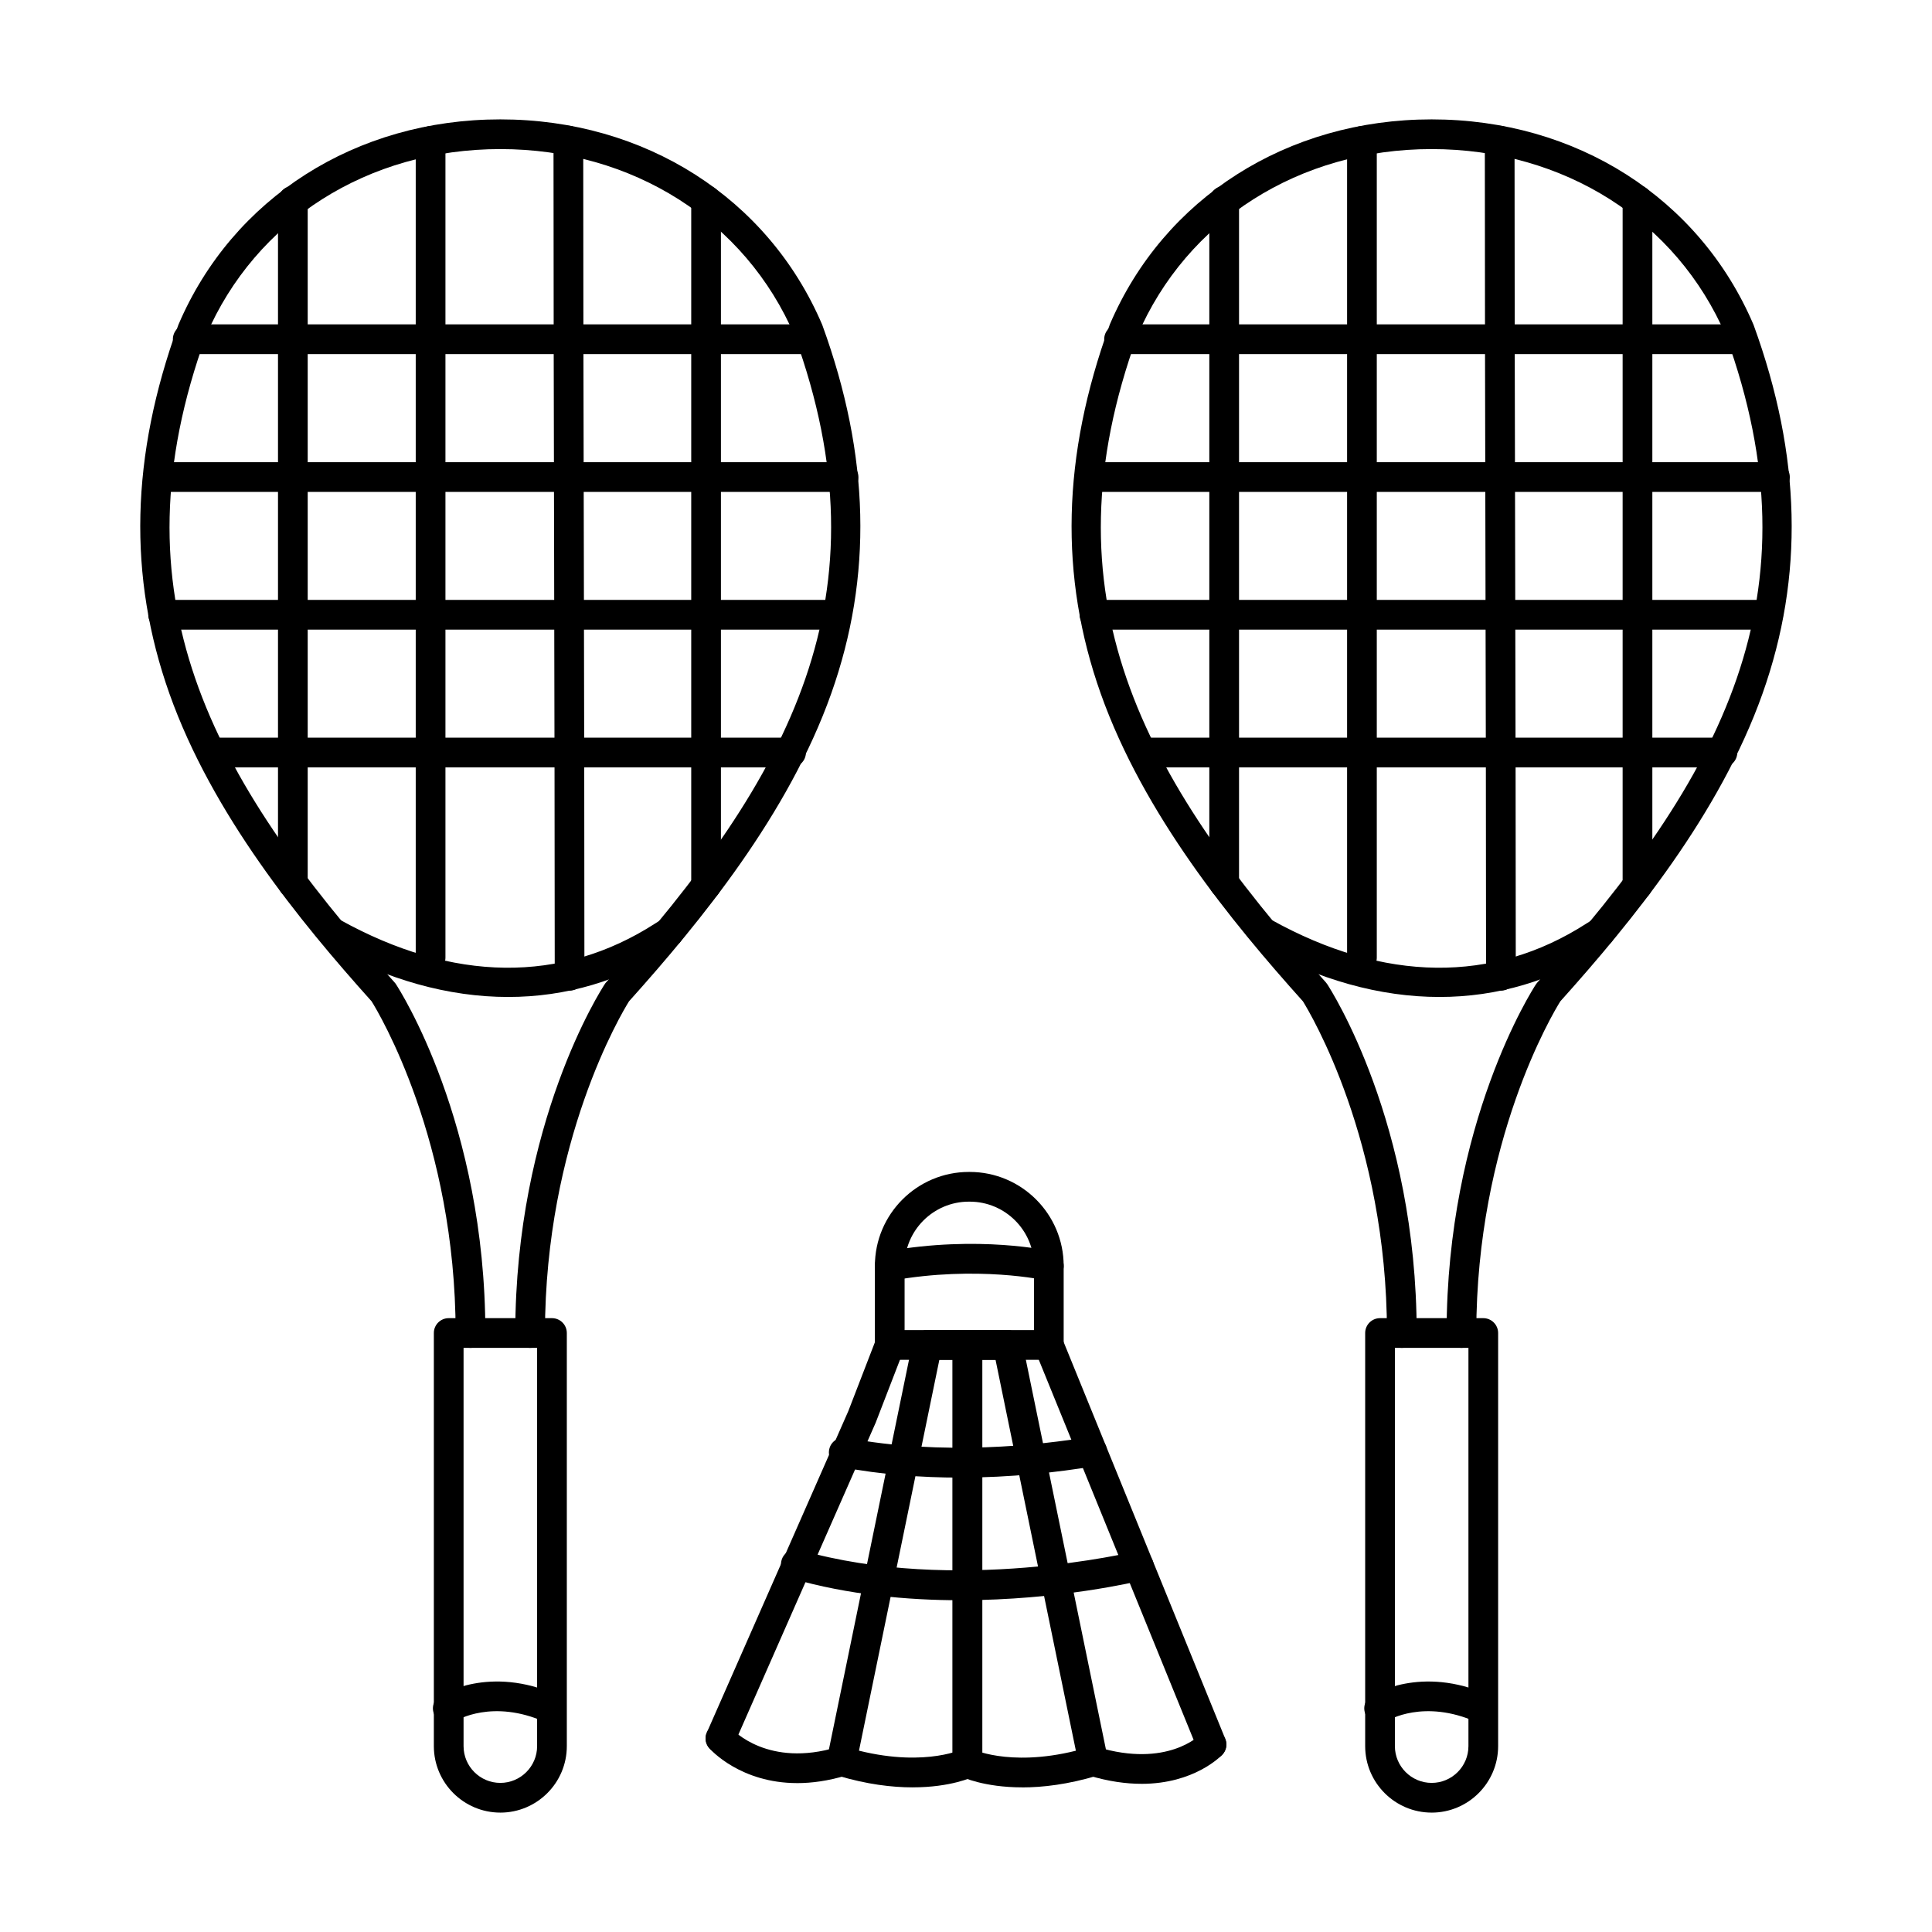 <?xml version="1.0" encoding="UTF-8"?>
<!-- Uploaded to: SVG Repo, www.svgrepo.com, Generator: SVG Repo Mixer Tools -->
<svg fill="#000000" width="800px" height="800px" version="1.1" viewBox="144 144 512 512" xmlns="http://www.w3.org/2000/svg">
 <g fill-rule="evenodd">
  <path d="m400.38 615.17c-2.172 0-3.938-1.754-3.938-3.926v-110.81c0-2.172 1.762-3.938 3.938-3.938h10.66c1.867 0 3.484 1.312 3.852 3.148l22.672 110.32c0.441 2.133-0.934 4.215-3.055 4.652-2.133 0.43-4.211-0.934-4.652-3.066l-22.027-107.18h-3.516v106.88c0 2.172-1.766 3.926-3.938 3.926z"/>
  <path d="m400.38 615.17c-2.172 0-3.938-1.754-3.938-3.926v-106.88h-3.504l-22.039 107.18c-0.43 2.133-2.523 3.496-4.644 3.066-2.133-0.441-3.504-2.519-3.066-4.652l22.676-110.32c0.379-1.836 1.988-3.148 3.852-3.148h10.66c2.172 0 3.938 1.762 3.938 3.938v110.81c0 2.172-1.766 3.926-3.938 3.926z"/>
  <path d="m465.07 610.23c-1.559 0-3.023-0.922-3.648-2.449l-43.121-105.86c-0.82-2.019 0.152-4.316 2.164-5.137 2.008-0.809 4.305 0.152 5.125 2.164l43.121 105.87c0.82 2.008-0.145 4.305-2.152 5.125-0.492 0.195-0.996 0.285-1.484 0.285z"/>
  <path d="m446.52 616.73c-4.059 0-8.703-0.613-13.941-2.191-2.078-0.625-3.258-2.828-2.625-4.91 0.625-2.082 2.82-3.258 4.898-2.625 18.379 5.543 27.008-3.043 27.355-3.414 1.508-1.547 3.996-1.609 5.555-0.121 1.559 1.484 1.648 3.938 0.184 5.516-0.379 0.398-7.43 7.75-21.434 7.75z"/>
  <path d="m414.91 617.67c-10.156 0-15.898-2.715-16.258-2.898-1.949-0.953-2.758-3.312-1.805-5.258 0.953-1.949 3.301-2.758 5.246-1.812 0.258 0.113 11.379 5.074 30.484-0.695 2.082-0.637 4.285 0.543 4.91 2.625 0.625 2.082-0.555 4.285-2.633 4.91-7.812 2.356-14.516 3.137-19.945 3.137z"/>
  <path d="m385.86 617.67c-5.434 0-12.125-0.777-19.949-3.137-2.078-0.625-3.258-2.828-2.633-4.91 0.637-2.082 2.828-3.258 4.91-2.625 19.25 5.801 30.383 0.738 30.492 0.688 1.957-0.914 4.305-0.094 5.238 1.855 0.934 1.949 0.145 4.285-1.805 5.227-0.359 0.184-6.09 2.902-16.254 2.898z"/>
  <path d="m355.27 616.54c-15.004 0-22.898-8.785-23.309-9.254-1.434-1.641-1.262-4.121 0.379-5.555 1.621-1.426 4.102-1.262 5.535 0.359 0.422 0.473 9.738 10.434 28.035 4.91 2.082-0.637 4.273 0.543 4.91 2.625 0.625 2.082-0.555 4.285-2.633 4.91-4.766 1.434-9.07 2.008-12.914 2.008z"/>
  <path d="m383.73 496.49h34.285v-17.016c0-9.391-7.637-17.023-17.027-17.023h-0.234c-9.391 0-17.027 7.637-17.027 17.027v17.016zm38.223 7.871h-42.16c-2.172 0-3.938-1.762-3.938-3.934v-20.953c0-13.727 11.172-24.898 24.898-24.898h0.234c13.723 0 24.898 11.172 24.898 24.898v20.949c0 2.172-1.766 3.938-3.938 3.938z"/>
  <path d="m421.95 483.41c-0.285 0-0.586-0.043-0.883-0.102-0.172-0.043-18-3.996-40.578 0.039-2.141 0.379-4.184-1.047-4.57-3.188-0.379-2.144 1.047-4.184 3.188-4.57 24.25-4.324 42.938-0.133 43.727 0.039 2.121 0.492 3.445 2.602 2.953 4.727-0.418 1.812-2.039 3.055-3.832 3.055z"/>
  <path d="m398.51 568.08c-14.031 0-29.645-1.426-44.691-5.75-2.09-0.605-3.301-2.789-2.695-4.867 0.594-2.09 2.777-3.301 4.867-2.695 41.152 11.84 88.395 0.492 88.867 0.379 2.113-0.512 4.234 0.777 4.758 2.891 0.523 2.109-0.77 4.234-2.879 4.754-1.312 0.316-22.027 5.289-48.227 5.289z"/>
  <path d="m398.33 535.58c-10.016 0-20.715-0.77-31.457-2.809-2.141-0.398-3.547-2.461-3.137-4.602 0.398-2.133 2.461-3.535 4.602-3.125 25.543 4.836 51.32 1.918 64.422-0.258 2.07-0.367 4.09 0.965 4.531 3.043 0.461 2.133-0.891 4.223-3.023 4.676-0.082 0.02-0.215 0.039-0.309 0.062-9.543 1.578-21.957 3.016-35.629 3.012z"/>
  <path d="m334.93 608.64c-0.531 0-1.066-0.113-1.578-0.34-1.996-0.883-2.902-3.199-2.019-5.188l37.484-85.168 7.309-18.934c0.789-2.031 3.066-3.043 5.094-2.254 2.031 0.777 3.035 3.055 2.254 5.086l-7.348 19.023c-0.02 0.051-0.039 0.113-0.062 0.164l-37.523 85.25c-0.656 1.477-2.09 2.359-3.609 2.359z"/>
  <path d="m266.85 501.2v105.54c0 5.371 4.367 9.746 9.746 9.746 5.371 0 9.746-4.375 9.746-9.746v-105.54h-19.496zm9.746 123.16c-9.715 0-17.621-7.902-17.621-17.621v-109.48c0-2.172 1.762-3.934 3.938-3.934h27.367c2.172 0 3.934 1.762 3.934 3.938v109.48c0 9.719-7.902 17.621-17.621 17.621z"/>
  <path d="m284.49 501.2c-2.172 0-3.938-1.762-3.938-3.938 0.02-55.68 22.734-90.969 23.707-92.445 0.102-0.176 0.227-0.328 0.359-0.473 49.324-54.91 74.875-102.73 49.969-171.36-13.09-30.523-42.969-49.477-77.992-49.477-35.035 0-64.902 18.953-78.004 49.477-24.906 68.625 0.656 116.45 49.969 171.36 0.133 0.145 0.258 0.297 0.367 0.473 0.965 1.477 23.676 36.766 23.699 92.445 0 2.172-1.762 3.938-3.938 3.938-2.172 0-3.938-1.762-3.938-3.938-0.02-50.922-20.336-84.797-22.273-87.902-19.023-21.195-42.23-49.578-53.578-81.527-11.027-31.059-10.27-62.996 2.328-97.633 0.031-0.07 0.051-0.133 0.082-0.207 14.328-33.527 47.008-54.355 85.281-54.355 38.262 0 70.941 20.828 85.27 54.355 0.031 0.07 0.062 0.133 0.082 0.207 12.598 34.633 13.355 66.574 2.328 97.633-11.348 31.949-34.555 60.332-53.578 81.527-1.918 3.074-22.254 36.961-22.273 87.902 0 2.172-1.762 3.938-3.934 3.938z"/>
  <path d="m322.75 394.79c-0.082 0.039-0.164 0.07-0.258 0.094 0.074-0.02 0.152-0.039 0.258-0.094zm-44.086 13.418c-15.734 0-32.133-4.531-48.441-13.602-1.895-1.055-2.582-3.453-1.527-5.352 1.055-1.895 3.453-2.582 5.352-1.527 29.922 16.637 58.824 16.973 83.598 0.992 1.117-0.719 1.621-1.047 2.277-1.27 2.051-0.719 4.293 0.379 5.012 2.43 0.668 1.949-0.266 4.059-2.113 4.879-0.215 0.121-0.512 0.328-0.914 0.586-13.293 8.578-27.953 12.863-43.246 12.863z"/>
  <path d="m221.61 382c-2.172 0-3.938-1.762-3.938-3.934v-180.85c0-2.172 1.762-3.934 3.934-3.934 2.176 0 3.938 1.762 3.938 3.938v180.85c0 2.172-1.766 3.938-3.938 3.934z"/>
  <path d="m258.11 401.7c-2.172 0-3.938-1.762-3.938-3.934v-216.41c0-2.172 1.762-3.934 3.938-3.934 2.172 0 3.938 1.762 3.938 3.938v216.41c0 2.172-1.762 3.938-3.938 3.934z"/>
  <path d="m294.95 406.53c-2.184 0-3.938-1.762-3.938-3.934 0-36.367-0.094-74.129-0.164-110.65-0.082-36.531-0.164-74.301-0.164-110.67 0-2.172 1.762-3.938 3.938-3.938 2.172 0 3.938 1.762 3.938 3.938 0 36.355 0.082 74.129 0.164 110.65 0.074 36.531 0.152 74.301 0.152 110.67 0 2.172-1.754 3.938-3.926 3.934z"/>
  <path d="m331.12 382.58c-2.172 0-3.938-1.762-3.938-3.938v-181.59c0-2.172 1.762-3.938 3.934-3.938 2.176 0 3.938 1.762 3.938 3.938v181.59c0 2.172-1.766 3.938-3.938 3.938z"/>
  <path d="m358.41 237.84h-164.66c-2.172 0-3.938-1.762-3.938-3.938 0-2.172 1.762-3.938 3.938-3.938h164.66c2.172 0 3.938 1.762 3.938 3.938 0 2.172-1.762 3.938-3.938 3.938z"/>
  <path d="m367.55 274.36h-181.65c-2.172 0-3.938-1.762-3.938-3.934s1.762-3.938 3.938-3.938h181.65c2.176 0 3.938 1.762 3.938 3.938 0 2.172-1.762 3.938-3.938 3.934z"/>
  <path d="m365.76 310.86h-178.52c-2.172 0-3.938-1.762-3.938-3.938 0-2.172 1.762-3.938 3.938-3.938h178.52c2.172 0 3.934 1.762 3.934 3.938 0 2.172-1.762 3.938-3.934 3.938z"/>
  <path d="m353.64 347.36h-153.61c-2.184 0-3.938-1.762-3.938-3.938 0-2.172 1.754-3.938 3.938-3.938h153.61c2.172 0 3.938 1.762 3.938 3.938 0 2.172-1.762 3.938-3.938 3.938z"/>
  <path d="m290.02 600.69c-0.535 0-1.066-0.113-1.59-0.34-13.898-6.16-23.277-0.512-23.676-0.277-1.832 1.137-4.254 0.594-5.414-1.23-1.148-1.836-0.637-4.234 1.188-5.402 0.523-0.348 13.152-8.242 31.09-0.285 1.988 0.871 2.891 3.199 2.008 5.188-0.656 1.465-2.09 2.348-3.606 2.348z"/>
  <path d="m513.66 501.2v105.54c0 5.371 4.375 9.746 9.746 9.746 5.383 0 9.746-4.375 9.746-9.746v-105.54h-19.496zm9.746 123.16c-9.719 0-17.621-7.902-17.621-17.621v-109.48c0-2.172 1.762-3.934 3.934-3.934h27.367c2.172 0 3.934 1.762 3.934 3.938v109.48c0 9.719-7.902 17.621-17.621 17.621z"/>
  <path d="m531.3 501.2c-2.172 0-3.938-1.762-3.938-3.938 0.023-55.68 22.734-90.969 23.699-92.445 0.113-0.176 0.234-0.328 0.367-0.473 49.312-54.91 74.875-102.73 49.969-171.36-13.098-30.523-42.969-49.477-78.004-49.477-35.023 0-64.902 18.953-77.992 49.477-24.918 68.625 0.645 116.45 49.969 171.36 0.133 0.145 0.246 0.297 0.359 0.473 0.965 1.477 23.688 36.766 23.707 92.445 0 2.172-1.762 3.938-3.938 3.938-2.172 0-3.938-1.762-3.938-3.938-0.02-50.922-20.348-84.797-22.273-87.902-19.023-21.195-42.23-49.578-53.578-81.527-11.027-31.059-10.27-62.996 2.328-97.633 0.02-0.07 0.051-0.133 0.07-0.207 14.332-33.527 47.008-54.355 85.281-54.355 38.273 0 70.949 20.828 85.281 54.355 0.031 0.07 0.051 0.133 0.082 0.207 12.598 34.633 13.355 66.574 2.328 97.633-11.348 31.949-34.555 60.332-53.578 81.527-1.926 3.074-22.262 36.961-22.273 87.902 0 2.172-1.762 3.938-3.934 3.938z"/>
  <path d="m569.56 394.79c-0.082 0.039-0.164 0.07-0.246 0.094 0.062-0.02 0.152-0.039 0.246-0.094zm-44.086 13.418c-15.723 0-32.133-4.531-48.434-13.602-1.906-1.055-2.582-3.453-1.527-5.352 1.055-1.895 3.453-2.582 5.352-1.527 29.922 16.637 58.824 16.973 83.59 0.992 1.117-0.719 1.629-1.047 2.285-1.27 2.051-0.719 4.293 0.379 5 2.43 0.676 1.949-0.266 4.059-2.113 4.879-0.203 0.121-0.512 0.328-0.902 0.586-13.305 8.578-27.961 12.863-43.254 12.863z"/>
  <path d="m468.42 382c-2.172 0-3.938-1.762-3.938-3.934v-180.85c0-2.172 1.762-3.934 3.938-3.934 2.172 0 3.938 1.762 3.938 3.938v180.85c0 2.172-1.762 3.938-3.934 3.934z"/>
  <path d="m504.93 401.7c-2.172 0-3.938-1.762-3.938-3.934v-216.41c0-2.172 1.762-3.934 3.934-3.934 2.176 0 3.938 1.762 3.938 3.938v216.41c0 2.172-1.762 3.938-3.938 3.934z"/>
  <path d="m541.76 406.53c-2.172 0-3.938-1.762-3.938-3.934 0-36.367-0.082-74.129-0.164-110.65-0.082-36.531-0.164-74.301-0.164-110.67 0-2.172 1.762-3.938 3.938-3.938 2.172 0 3.938 1.762 3.938 3.938 0 36.355 0.082 74.129 0.164 110.65 0.082 36.531 0.164 74.301 0.164 110.67 0 2.172-1.762 3.938-3.934 3.934z"/>
  <path d="m577.95 382.58c-2.172 0-3.938-1.762-3.938-3.938v-181.59c0-2.172 1.762-3.938 3.938-3.938 2.172 0 3.938 1.762 3.938 3.938v181.59c0 2.172-1.762 3.938-3.934 3.938z"/>
  <path d="m605.23 237.84h-164.67c-2.172 0-3.938-1.762-3.938-3.938 0-2.172 1.762-3.938 3.938-3.938h164.67c2.172 0 3.934 1.762 3.934 3.938 0 2.172-1.762 3.938-3.934 3.938z"/>
  <path d="m614.38 274.36h-181.66c-2.172 0-3.938-1.762-3.938-3.934s1.762-3.938 3.938-3.938h181.66c2.172 0 3.934 1.762 3.934 3.938 0 2.172-1.762 3.938-3.934 3.934z"/>
  <path d="m612.58 310.86h-178.52c-2.172 0-3.938-1.762-3.938-3.938 0-2.172 1.762-3.938 3.938-3.938h178.52c2.172 0 3.938 1.762 3.938 3.938 0 2.172-1.762 3.938-3.938 3.938z"/>
  <path d="m600.46 347.36h-153.62c-2.176 0-3.938-1.762-3.938-3.938 0-2.172 1.762-3.938 3.938-3.938h153.62c2.172 0 3.938 1.762 3.938 3.938 0 2.172-1.762 3.938-3.938 3.938z"/>
  <path d="m536.84 600.69c-0.531 0-1.078-0.113-1.59-0.34-13.898-6.16-23.289-0.512-23.676-0.277-1.836 1.137-4.266 0.594-5.414-1.23-1.156-1.836-0.637-4.234 1.18-5.402 0.535-0.34 13.16-8.242 31.098-0.285 1.988 0.871 2.879 3.199 2 5.188-0.645 1.465-2.09 2.348-3.598 2.348z"/>
 </g>
</svg>